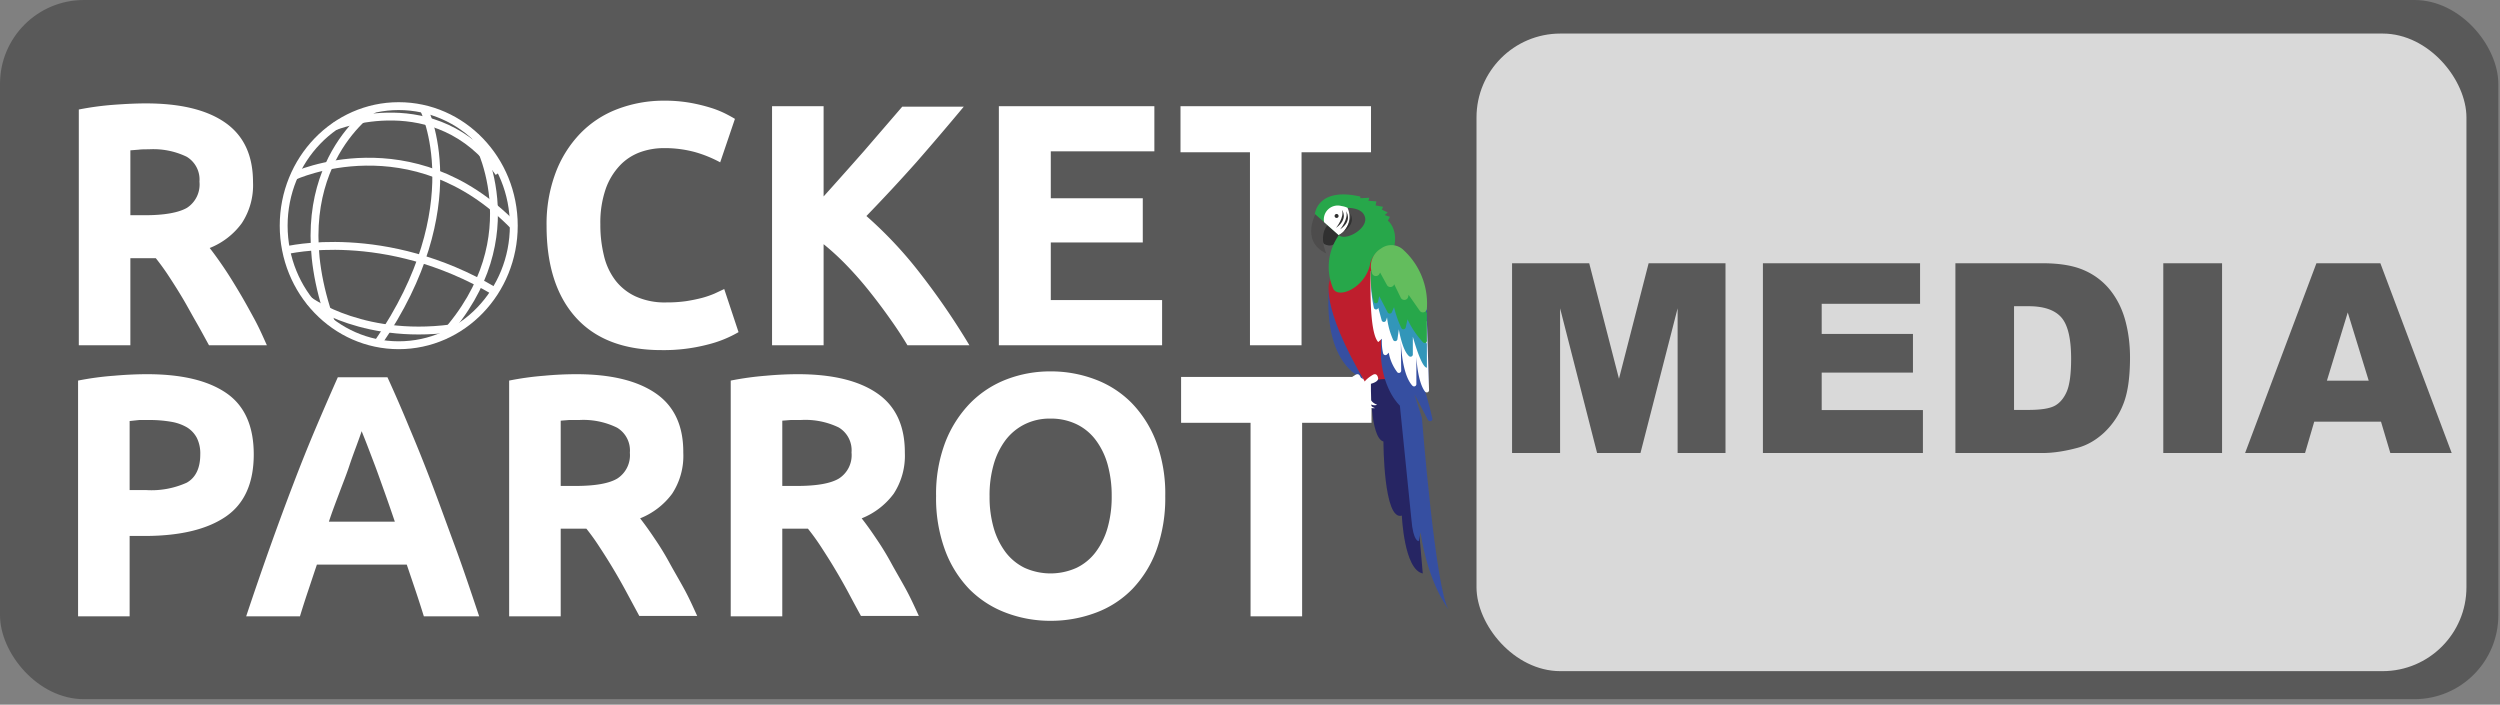 <svg width="149" height="42" fill="none" xmlns="http://www.w3.org/2000/svg"><rect width="100%" height="100%" fill="#808080" stroke="none"/><rect width="148.9" height="41.67" rx="5" fill="#595959"/><rect x="88" y="2" width="59" height="38" rx="5" fill="#D9D9D9"/><path d="M8.7 6.163c2.055 0 3.636.382 4.734 1.154 1.097.773 1.646 1.945 1.646 3.548a4.113 4.113 0 0 1-.668 2.436 4.351 4.351 0 0 1-1.914 1.48c.277.355.571.764.878 1.22.308.457.602.94.9 1.44.299.5.584 1.023.879 1.563.294.54.513 1.045.75 1.572h-3.45c-.255-.465-.51-.94-.778-1.405-.268-.465-.522-.944-.794-1.4-.272-.457-.54-.879-.804-1.282a14.1 14.1 0 0 0-.794-1.102H7.77v5.189H4.697V6.527a17.488 17.488 0 0 1 2.072-.281c.72-.053 1.361-.083 1.932-.083Zm.176 2.735c-.224 0-.439 0-.601.022l-.505.04v3.867h.878c1.16 0 1.993-.154 2.494-.439a1.66 1.66 0 0 0 .746-1.559 1.582 1.582 0 0 0-.764-1.488 4.57 4.57 0 0 0-2.248-.443ZM39.424 20.866c-2.23 0-3.929-.646-5.097-1.936-1.167-1.291-1.751-3.113-1.751-5.466a8.67 8.67 0 0 1 .535-3.157 6.84 6.84 0 0 1 1.462-2.34 6.068 6.068 0 0 1 2.195-1.453A7.749 7.749 0 0 1 39.583 6a8.781 8.781 0 0 1 1.584.132c.42.076.836.179 1.243.307.302.096.596.217.878.36.237.123.408.22.514.286l-.879 2.59a7.423 7.423 0 0 0-1.47-.602 6.875 6.875 0 0 0-1.91-.245 4.14 4.14 0 0 0-1.396.245c-.459.169-.872.44-1.207.795-.376.403-.663.88-.843 1.4a6.145 6.145 0 0 0-.316 2.1 7.635 7.635 0 0 0 .21 1.852c.119.532.348 1.033.672 1.47.32.42.737.755 1.216.975a4.19 4.19 0 0 0 1.822.36c.404.003.807-.023 1.207-.079.321-.05.64-.115.953-.197.25-.068.495-.153.733-.255l.57-.268.853 2.569a6.994 6.994 0 0 1-1.84.741c-.899.233-1.824.344-2.753.33ZM54.083 20.576a23.286 23.286 0 0 0-.983-1.501 34.083 34.083 0 0 0-1.217-1.63 21.075 21.075 0 0 0-1.37-1.575 15.08 15.08 0 0 0-1.426-1.317v6.023h-3.073V6.33h3.073v5.378c.79-.878 1.596-1.784 2.419-2.718.816-.948 1.576-1.826 2.27-2.634h3.666a184.172 184.172 0 0 1-2.819 3.306 103.697 103.697 0 0 1-2.985 3.213 24.406 24.406 0 0 1 3.178 3.385 42.791 42.791 0 0 1 2.96 4.316h-3.693ZM59.532 20.576V6.33H68.8v2.69h-6.173v2.798h5.483v2.634h-5.483v3.433h6.634v2.691h-9.73ZM81.712 6.33v2.744h-4.14v11.502h-3.074V9.074h-4.14V6.33h11.354ZM8.77 22.302c2.05 0 3.62.373 4.712 1.12 1.091.746 1.639 1.963 1.642 3.652 0 1.712-.554 2.949-1.66 3.71-1.106.76-2.691 1.147-4.755 1.159h-.983v4.79H4.653v-14.05c.706-.14 1.42-.237 2.138-.289.75-.066 1.414-.092 1.98-.092Zm.198 2.73h-.662l-.58.062v4.114h.983c.83.053 1.661-.098 2.42-.44.54-.302.807-.877.807-1.685a2.072 2.072 0 0 0-.206-.988 1.629 1.629 0 0 0-.593-.628 2.787 2.787 0 0 0-.94-.33 7.57 7.57 0 0 0-1.229-.105ZM25.261 36.732a66.43 66.43 0 0 0-.491-1.523l-.527-1.559h-5.356c-.176.518-.347 1.04-.523 1.563a54.137 54.137 0 0 0-.487 1.52h-3.205a217.639 217.639 0 0 1 1.466-4.255c.466-1.302.92-2.529 1.361-3.679.44-1.155.878-2.243 1.317-3.28.44-1.036.878-2.045 1.317-3.033h2.96c.453.99.892 2 1.317 3.034.439 1.036.878 2.124 1.317 3.28.439 1.154.878 2.374 1.36 3.678.484 1.304.958 2.722 1.471 4.254h-3.297Zm-3.71-11.02c-.07.207-.17.492-.302.848-.132.356-.286.768-.44 1.234-.153.465-.36.979-.57 1.54-.211.563-.44 1.151-.637 1.757h3.93c-.211-.62-.413-1.207-.61-1.756-.198-.55-.383-1.08-.558-1.546-.176-.465-.334-.878-.47-1.233-.136-.356-.263-.663-.342-.865v.022ZM34.35 22.302c2.048 0 3.625.38 4.732 1.141 1.106.761 1.654 1.942 1.642 3.543a4.11 4.11 0 0 1-.663 2.437 4.39 4.39 0 0 1-1.91 1.47c.278.355.57.763.878 1.225.303.44.606.936.878 1.436.273.5.584 1.023.878 1.563.295.54.532 1.076.769 1.594h-3.451l-.764-1.418a35.138 35.138 0 0 0-1.602-2.683 13.01 13.01 0 0 0-.79-1.102h-1.529v5.225h-3.073v-14.05a17.4 17.4 0 0 1 2.086-.289 20.76 20.76 0 0 1 1.918-.092Zm.18 2.73h-.607l-.505.04v3.89h.879c1.17 0 2.001-.146 2.493-.44a1.657 1.657 0 0 0 .75-1.54 1.58 1.58 0 0 0-.763-1.493 4.55 4.55 0 0 0-2.248-.457ZM47.555 22.302c2.048 0 3.625.38 4.728 1.141 1.103.761 1.652 1.942 1.646 3.543a4.144 4.144 0 0 1-.663 2.437 4.39 4.39 0 0 1-1.91 1.47c.279.355.572.763.879 1.225.303.44.606.936.878 1.436.272.5.584 1.023.878 1.563.294.54.535 1.076.773 1.594h-3.451c-.255-.466-.51-.94-.764-1.418a35.138 35.138 0 0 0-.795-1.396c-.267-.453-.544-.878-.807-1.287a13.332 13.332 0 0 0-.795-1.102h-1.528v5.225h-3.073v-14.05c.69-.137 1.388-.234 2.09-.289.72-.066 1.347-.092 1.914-.092Zm.175 2.73h-.601l-.505.04v3.89h.878c1.17 0 2.002-.146 2.494-.44a1.65 1.65 0 0 0 .755-1.553 1.58 1.58 0 0 0-.764-1.493 4.572 4.572 0 0 0-2.257-.444ZM69.449 29.576a9.147 9.147 0 0 1-.522 3.205 6.674 6.674 0 0 1-1.436 2.322 5.908 5.908 0 0 1-2.169 1.41 7.598 7.598 0 0 1-2.718.487 7.414 7.414 0 0 1-2.634-.474 6.09 6.09 0 0 1-2.195-1.41 6.67 6.67 0 0 1-1.453-2.335 8.944 8.944 0 0 1-.531-3.218 8.652 8.652 0 0 1 .553-3.218 6.953 6.953 0 0 1 1.493-2.331 6.11 6.11 0 0 1 2.195-1.419 7.221 7.221 0 0 1 2.573-.46 7.42 7.42 0 0 1 2.656.474c.826.306 1.576.79 2.195 1.418a6.757 6.757 0 0 1 1.462 2.33 8.847 8.847 0 0 1 .531 3.219Zm-10.47 0c-.01.638.073 1.274.245 1.888.147.522.388 1.013.711 1.449.302.397.693.717 1.142.935a3.762 3.762 0 0 0 3.073 0 3.117 3.117 0 0 0 1.146-.935 4.39 4.39 0 0 0 .715-1.45c.171-.615.254-1.252.246-1.891a6.923 6.923 0 0 0-.246-1.901 4.389 4.389 0 0 0-.715-1.458c-.302-.4-.695-.72-1.146-.935a3.512 3.512 0 0 0-1.537-.33 3.346 3.346 0 0 0-1.54.339 3.248 3.248 0 0 0-1.142.944c-.325.44-.566.935-.711 1.461a6.646 6.646 0 0 0-.242 1.884ZM81.742 22.464v2.735h-4.136v11.533h-3.073V25.2h-4.14v-2.735h11.349Z" fill="#fff"/><path d="M79.257 16.695s-.733 4.583 1.998 5.9l-1.998-5.9Z" fill="#364FA1"/><path d="M79.257 16.695s-.703 1.365 2.169 6.19h1.914l-.303-8.425s-3.666-.334-3.78 2.235Z" fill="#BE1E2D"/><path d="M81.706 22.802s-.066 3.293.747 3.512c0 0 0 4.75 1.097 4.417 0 0 .128 3.223 1.247 3.447l-.992-11.38s-1.497-.461-2.099.004Z" fill="#262563"/><path d="m85.043 18.096.114 4.706c0 .123-.197.158-.259.053l-.285-.483c.314.849.57 1.719.764 2.603 0 .132-.202.18-.268.062l-.803-1.533.439 1.392s.812 10.33 1.602 11.446c0 0-1.22-1.51-1.681-4.61l-.11.518s-.33.061-.44-1.317l-.684-6.757s-.957-.852-1.124-2.805v-5.313s1.322-.079 2.735 2.038Z" fill="#364FA1"/><path d="M80.745 22.367c-.136.08-.262.177-.373.29-.5.57-.39 1.756.549 1.668a1.318 1.318 0 0 1-.558-.439s.404.387.676.233a.716.716 0 0 1-.483-.527c-.083-.413-.079-.64.163-.733 0 0 .408-.105.386-.32 0 .013-.062-.391-.36-.172Z" fill="#fff"/><path d="M81.777 22.367a1.948 1.948 0 0 0-.373.29c-.5.57-.39 1.756.549 1.668a1.317 1.317 0 0 1-.558-.439s.404.387.68.233a.728.728 0 0 1-.487-.527c-.083-.413-.074-.64.163-.733 0 0 .413-.105.386-.32 0 .013-.044-.391-.36-.172ZM81.703 16.15s-.163 3.6.439 4.237l.22-.198c-.018.295.007.59.074.878a.141.141 0 0 0 .171.093.141.141 0 0 0 .061-.035l.101-.106c.076.426.252.828.514 1.172a.136.136 0 0 0 .228-.11l-.026-1.962s0 2.125.694 2.867a.137.137 0 0 0 .154.034.136.136 0 0 0 .083-.135v-1.62s.061 1.484.51 2.068a.136.136 0 0 0 .225-.007.135.135 0 0 0 .02-.085l-.127-4.07-3.341-3.02Z" fill="#fff"/><path d="M85.043 21.915v-1.427l-.988-1.817-1.124-.936-1.224-.878c.011.5.07.996.175 1.484a.135.135 0 0 0 .215.074.136.136 0 0 0 .049-.074l.201.747a.137.137 0 0 0 .216.073.136.136 0 0 0 .048-.073l.057-.172c.05.468.175.924.369 1.353a.136.136 0 0 0 .25-.053l.084-.588s.193 1.255.619 1.607a.137.137 0 0 0 .198-.045.136.136 0 0 0 .017-.074v-1.05s.5 1.849.838 1.849Z" fill="#3296B9"/><path d="M85.043 20.273v-1.607s-1.54-3.952-3.34-2.516c-.03.615.029 1.232.17 1.83a.136.136 0 0 0 .264-.021l.066-.308.5.962a.14.14 0 0 0 .25 0l.132-.307c.102.432.25.853.44 1.255a.14.14 0 0 0 .254-.04l.11-.49c.233.501.544.963.922 1.369a.136.136 0 0 0 .232-.127Z" fill="#27A74A"/><path d="m79.217 13.323.637.58s-.145 1.049-.953.632c0 0-.566-.887.316-1.212Z" fill="#303030"/><path d="m79.23 13.301-.741-.716s-1.067 1.757.557 2.52c0-.008-.548-1.15.185-1.804Z" fill="#4D4C4C"/><path d="M78.366 12.752s.15-1.624 2.709-1.036v.097l.531-.027-.048.18.474.036-.044.241.44.083-.071.167.347.167-.176.158.312.106-.123.228s.593.439.386 1.519a1.405 1.405 0 0 0-1.47 1.177c-.338 1.317-1.849 1.966-2.17 1.365a3.27 3.27 0 0 1 .335-3.2l-.879-.773-.553-.488Z" fill="#27A74A"/><path d="M78.915 13.24a.83.83 0 0 1 1.031-.962c1.164.167.725 1.374-.162 1.734l-.87-.772Z" fill="#fff"/><path d="M79.78 12.88a.119.119 0 1 1-.12-.128.122.122 0 0 1 .112.08.123.123 0 0 1 .007.047Z" fill="#303030"/><path d="M80.315 12.392s.944-.044 1.05.61c.105.655-1.164 1.383-1.58 1.01a1.256 1.256 0 0 0 .53-1.62Z" fill="#4D4C4C"/><path d="M82.322 14.803a1.234 1.234 0 0 0-.55 1.475.238.238 0 0 0 .44.049l.044-.08.4.73a.237.237 0 0 0 .438-.036l.396.812a.237.237 0 0 0 .439-.066l.022-.118.654.935a.236.236 0 0 0 .396.012.237.237 0 0 0 .043-.148 4.333 4.333 0 0 0-1.445-3.512 1.036 1.036 0 0 0-1.277-.053Z" fill="#63BD5D"/><path d="M79.626 13.582s.527-.65.347-1.084c0 0 .434.526-.347 1.084Z" fill="#303030"/><path d="M79.872 13.67s.53-.646.35-1.085c0 0 .431.55-.35 1.085Z" fill="#303030"/><path d="M80.104 13.789s.531-.65.351-1.09c0 0 .43.55-.351 1.09Z" fill="#303030"/><path d="M23.764 20.576c3.788 0 6.858-3.19 6.858-7.125 0-3.936-3.07-7.126-6.858-7.126-3.787 0-6.857 3.19-6.857 7.126 0 3.935 3.07 7.125 6.857 7.125Z" stroke="#fff" stroke-width=".469" stroke-miterlimit="10"/><path d="M25.261 6.5s2.893 5.77-2.744 13.957M28.32 8.13s3.513 5.944-1.896 11.889M22.258 6.5s-5.751 3.728-2.537 12.706" stroke="#fff" stroke-width=".469" stroke-miterlimit="10"/><path d="M17.53 10.487s7.02-3.258 13.096 2.976M17.051 14.921s5.857-1.457 12.442 2.446M18.42 17.92s3.403 2.498 8.975 1.576M19.953 7.528s6.05-2.467 9.782 2.761" stroke="#fff" stroke-width=".469" stroke-miterlimit="10"/><path d="M90.119 15.69h4.598l1.774 6.882 1.767-6.882h4.582V27h-2.854v-8.625L97.772 27h-2.585l-2.206-8.625V27h-2.862V15.69Zm14.951 0h9.366v2.415h-5.863v1.797h5.439v2.307h-5.439v2.23h6.033V27h-9.536V15.69Zm11.472 0h5.192c1.024 0 1.849.139 2.477.417a4.036 4.036 0 0 1 1.566 1.195c.411.52.709 1.124.895 1.813.185.69.277 1.42.277 2.191 0 1.21-.139 2.148-.416 2.816a4.66 4.66 0 0 1-1.142 1.675c-.489.447-1.013.745-1.574.894-.766.206-1.461.309-2.083.309h-5.192V15.69Zm3.495 2.561v6.18h.856c.731 0 1.25-.08 1.559-.24.308-.164.55-.447.725-.848.175-.406.262-1.062.262-1.967 0-1.199-.195-2.019-.586-2.461-.391-.442-1.039-.664-1.944-.664h-.872Zm8.895-2.561h3.503V27h-3.503V15.69Zm12.976 9.443h-3.98L137.38 27h-3.572l4.251-11.31h3.811L146.121 27h-3.657l-.556-1.867Zm-.733-2.446-1.249-4.065-1.242 4.065h2.491Z" fill="#595959"/></svg>